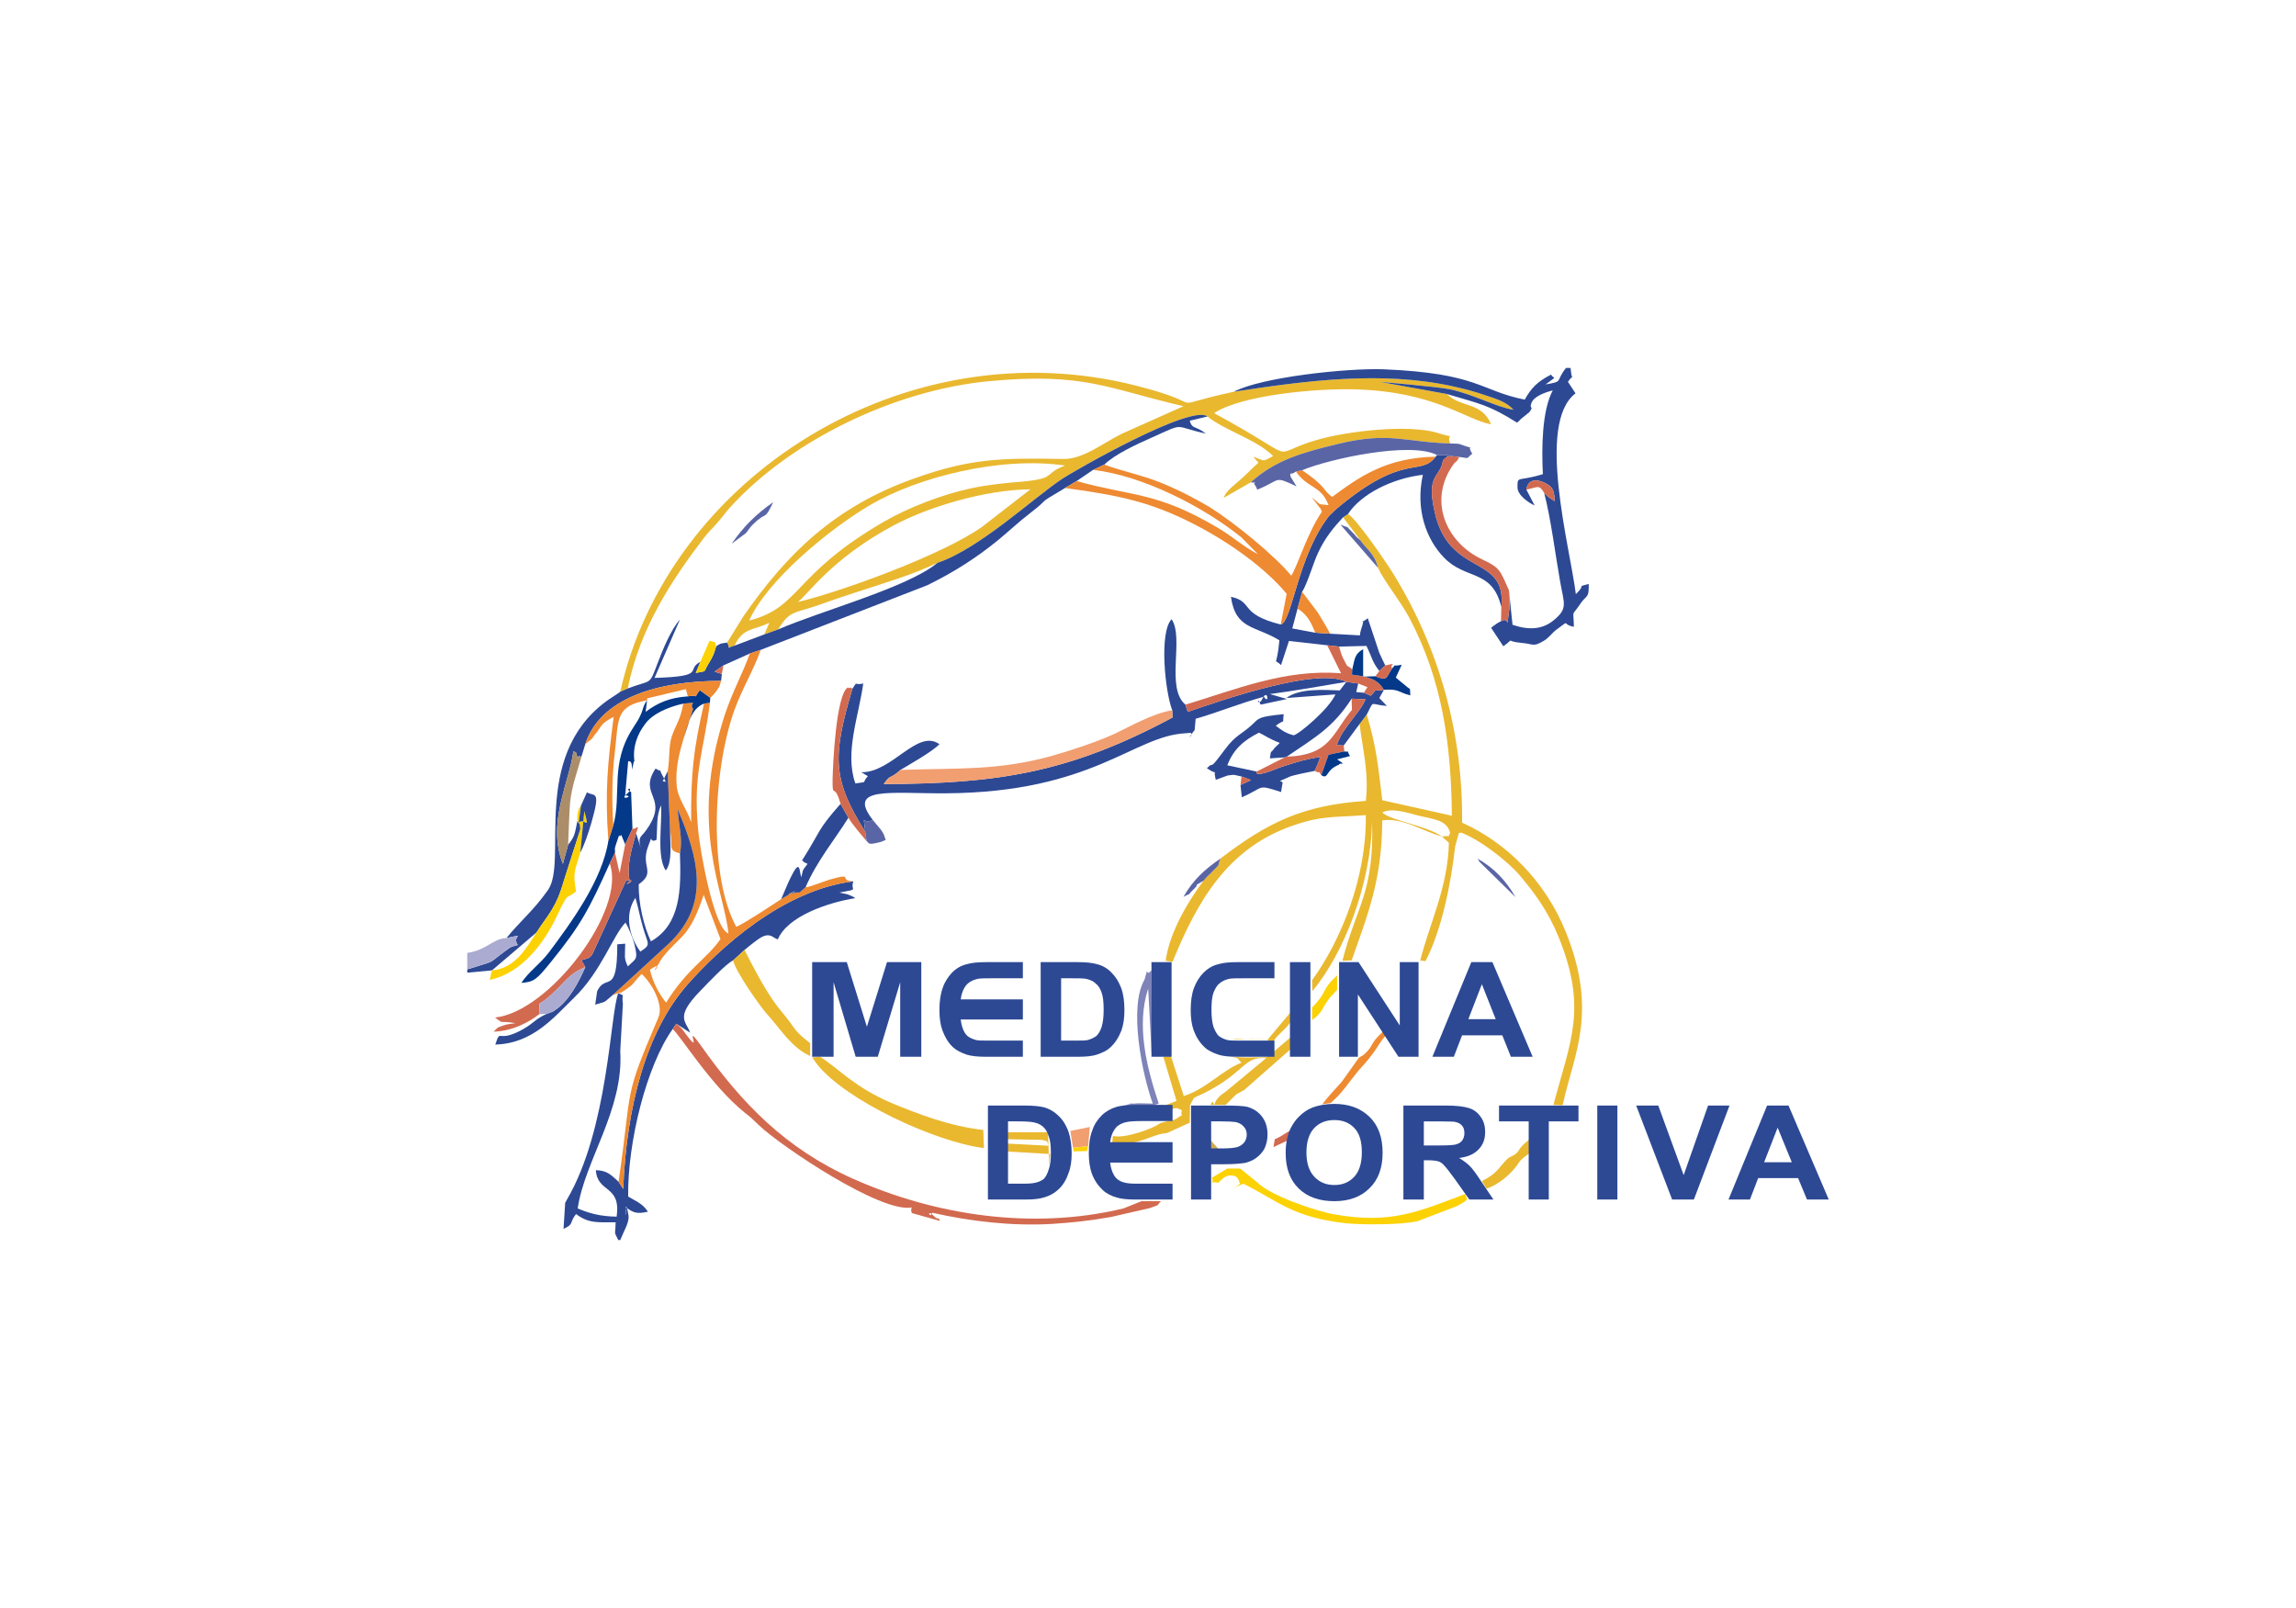 <?xml version="1.0" encoding="UTF-8"?>
<!DOCTYPE svg PUBLIC "-//W3C//DTD SVG 1.1//EN" "http://www.w3.org/Graphics/SVG/1.1/DTD/svg11.dtd">
<!-- Creator: CorelDRAW -->
<svg xmlns="http://www.w3.org/2000/svg" xml:space="preserve" width="237px" height="166px" version="1.1" style="shape-rendering:geometricPrecision; text-rendering:geometricPrecision; image-rendering:optimizeQuality; fill-rule:evenodd; clip-rule:evenodd"
viewBox="0 0 69.63 48.77"
 xmlns:xlink="http://www.w3.org/1999/xlink"
 xmlns:xodm="http://www.corel.com/coreldraw/odm/2003">
 <defs>
  <style type="text/css">
   <![CDATA[
    .fil0 {fill:none}
    .fil5 {fill:#043889}
    .fil2 {fill:#2D4994}
    .fil7 {fill:#5A65A5}
    .fil9 {fill:#7E83B8}
    .fil10 {fill:#AB8E69}
    .fil11 {fill:#ABABD1}
    .fil12 {fill:#CFAB50}
    .fil4 {fill:#D26A50}
    .fil1 {fill:#E9B82F}
    .fil3 {fill:#EE8A31}
    .fil6 {fill:#F19E71}
    .fil8 {fill:#FCD204}
    .fil13 {fill:#2D4994;fill-rule:nonzero}
   ]]>
  </style>
 </defs>
 <g id="Capa_x0020_1">
  <rect class="fil0" width="69.63" height="48.77"/>
  <g id="_2198011097856">
   <g>
    <path class="fil1" d="M24.19 18.26c0.29,-0.19 0.99,-1.3 2.92,-2.33 1.05,-0.56 2.78,-1.08 4.14,-1.09l-1.47 1.14c-1.18,0.84 -4.25,1.96 -5.59,2.28zm-1.47 0.56c0.55,-1.23 2.45,-2.79 3.68,-3.51 1.44,-0.84 3.95,-1.48 5.9,-1.19 -0.68,0.25 -0.22,0.39 -1.33,0.49 -0.51,0.04 -1.07,0.1 -1.52,0.2 -0.9,0.19 -1.93,0.6 -2.64,1.01 -2.78,1.61 -2.52,2.6 -4.09,3zm-3.91 2.16l0.23 -0.1c0.36,-1.85 1.39,-3.36 2.28,-4.53 0.18,-0.24 0.25,-0.28 0.44,-0.5 0.15,-0.17 0.22,-0.28 0.38,-0.46 1.83,-2.02 4.98,-3.56 7.86,-3.83 2.89,-0.27 3.57,0.22 5.89,0.76l-1.88 0.84c-0.55,0.27 -1.16,0.77 -1.76,0.76 -1.86,-0.03 -2.8,-0.03 -4.55,0.6 -2.38,0.85 -3.83,2.26 -5.16,4.18l-0.49 0.79c0.13,0.21 -0.08,0.18 0.23,0.09 0.24,-0.54 0.57,-0.46 1.05,-0.69l-0.15 0.35 0.42 -0.15c0.33,-0.55 0.47,-0.49 1.11,-0.7 0.43,-0.15 0.8,-0.28 1.23,-0.42 0.85,-0.28 1.72,-0.53 2.49,-0.9 1.28,-0.43 2.92,-1.98 3.8,-2.56 0.35,-0.23 3.88,-2.26 4.39,-1.88 0.52,0.43 1.46,0.68 1.99,1.2 -0.34,0.18 -0.22,0.16 -0.6,0.02 0.19,0.28 0.25,0.06 -0.14,0.46 -0.41,0.41 -0.67,0.53 -0.76,0.79l0.82 -0.47c0.75,-0.69 1.63,-0.92 2.62,-1.16 1.58,-0.39 2.06,-0.06 3.43,-0.02 -0.15,-0.38 0.3,-0.1 -0.38,-0.32 -0.88,-0.27 -2.74,-0.06 -3.69,0.22 -1.56,0.46 -0.3,0.69 -3.09,-0.82 0.83,-0.55 3.11,-0.76 4.32,-0.72 2.39,0.08 3.29,0.91 4.08,1.06 -0.28,-0.69 -0.93,-0.5 -1.34,-0.92l-2.04 -0.37c0,0 1.78,0.15 2.15,0.23 0.72,0.16 1.35,0.52 1.91,0.62 -0.21,-0.24 -0.52,-0.33 -0.82,-0.43 -0.28,-0.1 -0.64,-0.2 -0.96,-0.27 -2.22,-0.5 -4.53,-0.18 -6.7,0.15 -2.32,0.5 -0.51,0.44 -2.95,-0.18 -7.04,-1.8 -14.21,2.78 -15.66,9.28z"/>
    <path class="fil1" d="M43.73 25.37c-0.46,-0.33 -1.59,-0.49 -1.81,-0.73 0.3,-0.15 0.76,0.01 1.11,0.1 0.46,0.11 0.86,0.13 0.95,0.53 -0.12,0.15 0.12,0.06 -0.25,0.1zm-2.48 -8.99c0.21,0.3 0.43,0.4 0.54,0.84 0.17,0.38 0.65,0.97 0.93,1.48 1.02,1.91 1.29,3.87 1.31,6.04l-2.11 -0.47c-0.12,-1.01 -0.18,-1.63 -0.47,-2.6l-0.22 0.29c0.1,0.78 0.29,1.51 0.19,2.33 -1.93,0.13 -2.98,0.66 -4.41,1.75 -0.12,0.33 0.03,0.1 -0.23,0.38 -0.11,0.12 -0.17,0.15 -0.28,0.29 -0.43,0.57 -1.03,1.54 -1.15,2.43l0.21 0.03c0.75,-1.84 1.66,-3.42 3.59,-4.11 0.95,-0.34 1.3,-0.26 2.27,-0.34 0.03,1.88 -0.75,3.8 -1.63,5.01l0.01 0.33c0.96,-1.15 1.78,-3.24 1.81,-5.17 0.07,2.19 -0.47,2.57 -0.9,4.25l0.28 -0.01c0.5,-1.42 0.92,-2.45 0.93,-4.25 0.62,-0.09 1.22,0.33 1.81,0.49l0.21 0.19c-0.03,1.35 -0.58,2.43 -0.87,3.57l0.16 0.02c0.49,-0.94 0.77,-2.33 0.9,-3.48l0.11 -0.4 0.07 -0.02c0.62,0.24 1.45,0.91 1.77,1.29 0.45,0.53 0.87,1.09 1.2,1.91 0.86,2.15 0.35,3.1 -0.17,5.06l0.28 0.01c0.33,-1.54 1.09,-2.8 0.09,-5.27 -0.61,-1.5 -1.76,-2.68 -3.14,-3.3 0.03,-2.74 -0.71,-5.31 -2.08,-7.54 -0.3,-0.48 -1.15,-1.7 -1.38,-1.82l-0.15 0.1c0.12,0.15 0.31,0.41 0.52,0.69z"/>
    <path class="fil2" d="M28.43 17.07c-0.9,0.75 -3.55,1.46 -4.83,2.02l-0.42 0.15 -0.9 0.34c-0.31,0.09 -0.1,0.12 -0.23,-0.09 -0.2,0.03 -0.18,0.01 -0.33,0.11 -0.07,0.23 -0.09,0.3 -0.24,0.54 -0.17,0.28 -0.01,0.19 -0.38,0.27l0.14 -0.34c-0.47,0.25 0.22,0.44 -1.39,0.49l0.77 -1.77c-0.27,0.3 -0.52,0.91 -0.66,1.28 -0.29,0.76 -0.17,0.52 -0.92,0.81l-0.23 0.1c-0.13,0.1 -0.34,0.22 -0.44,0.3 -2.29,1.71 -1.14,4.84 -1.75,5.71 -0.44,0.63 -0.88,0.98 -1.26,1.46 0.66,-0.13 0.14,-0.09 0.34,0.21 -0.2,0.06 -0.19,0.04 -0.36,0.17 -0.63,0.46 -0.21,0.26 -1.17,0.57l0 0.1 0.75 -0.07 1.35 -1.15c0.36,-0.56 0.59,-0.73 0.83,-1.57l0.5 -1.56c-0.01,-0.24 -0.01,-0.12 -0.09,-0.25 -0.08,0.38 -0.07,0.46 -0.28,0.72l-0.16 0.58c-0.49,-1.24 0.19,-2.45 0.32,-3.42 0.02,0.03 0.08,0.02 0.09,0.07 0.11,0.42 -0.03,-0.04 0.15,0.11l0.12 -0.39c0.45,-1.4 2.2,-1.92 4.12,-1.92l0.02 -0.21 -0.22 -0.07 0.27 -0.19 0.8 -0.36 0.33 -0.11 5.05 -1.96c0.82,-0.4 1.5,-0.84 2.15,-1.37 0.34,-0.28 0.61,-0.54 0.96,-0.81 0.68,-0.52 0.12,-0.21 1.07,-0.77l0.35 -0.21 0.5 -0.34 0.34 -0.16c0.33,-0.32 0.99,-0.62 1.44,-0.82 1.05,-0.47 0.62,-0.34 1.64,-0.12 -0.34,-0.26 -0.41,-0.12 -0.49,-0.39l0.54 -0.13c-0.51,-0.38 -4.04,1.65 -4.39,1.88 -0.88,0.58 -2.52,2.13 -3.8,2.56z"/>
    <path class="fil2" d="M35.55 21.54l0.01 0.22c-3.1,1.66 -5.25,2.01 -8.76,2.02 0.22,-0.32 0.18,-0.13 0.51,-0.43 0.28,-0.17 0.96,-0.55 1.18,-0.78 -0.67,-0.48 -1.44,0.87 -2.37,0.85l0.2 0.12c-0.21,0.22 0.04,0.16 -0.38,0.22 -0.33,-0.93 0.1,-2.03 0.24,-3.03 -0.31,0.07 -0.15,-0.11 -0.33,0.16 -0.61,2.06 -0.61,2.74 0.39,4.34 -0.06,-0.63 -0.1,-0.2 0.23,-0.36 -0.8,-1.03 0.52,-0.8 2.22,-0.81 4.45,-0.03 5.69,-1.74 7.25,-1.82l0.11 -0.01c0.25,-0.04 -0.17,0.35 0.18,-0.09l0.03 -0.34c0.66,-0.19 1.31,-0.46 2.07,-0.67 0.17,0.27 0.12,-0.28 -0.05,0.07 -0.14,0.28 -0.18,-0.15 -0.05,0.17l0.8 -0.17 -0.52 -0.15c0.7,-0.09 1.6,-0.25 2.32,-0.37 -0.86,-0.45 -3.71,0.53 -4.81,0.91l-0.07 -0.22c-0.61,-0.51 -0.03,-2.02 -0.42,-2.59 -0.38,0.4 -0.2,2.19 0.02,2.76z"/>
    <path class="fil2" d="M18.76 35.84c-0.23,-0.2 -0.33,-0.34 -0.69,-0.35 0.05,0.71 0.77,0.43 0.63,1.41 -0.5,-0.01 -0.83,-0.1 -1.18,-0.25 0.21,-1.45 1.4,-2.99 1.29,-4.77l0.08 -1.43c-0.05,-0.36 0.09,-0.21 -0.14,-0.33 -0.25,0.64 -0.3,4.11 -1.55,6.25l-0.06 0.11c0,0 -0.05,0.75 -0.05,0.79 0.33,-0.15 0.16,-0.17 0.38,-0.45 0.38,0.29 0.66,0.25 1.2,0.25 -0.01,0.44 -0.06,0.24 0.08,0.54l0.06 0c0.12,-0.3 0.28,-0.54 0.25,-0.75 -0.13,-0.78 -0.09,0.5 -0.08,-0.24 0.23,0.15 0.3,0.21 0.67,0.13 -0.16,-0.25 -0.37,-0.32 -0.6,-0.46 -0.02,-1.66 0.56,-3.97 1.35,-5.08l0.11 -0.16 0.42 0.27c-0.12,-0.35 -0.48,-0.46 0.31,-1.27 0.23,-0.24 0.79,-0.83 0.99,-0.92l0.35 -0.32c0.12,-0.1 0.41,-0.34 0.54,-0.4 0.26,-0.12 0.32,0.04 0.47,0.08 0.29,-0.7 1.52,-1.12 2.35,-1.25 -0.09,-0.06 -0.09,-0.06 -0.25,-0.12 0,0 -0.16,-0.03 -0.23,-0.05 0.64,-0.12 0.31,-0.04 0.42,-0.34 -2.15,0.26 -4.08,2.05 -5.04,3.14 -1.25,1.43 -1.84,3.7 -1.94,6.19l-0.14 -0.22z"/>
    <path class="fil3" d="M20.2 30.41c-0.22,-0.28 -0.4,-0.61 -0.49,-1 0.54,-0.36 -0.11,0.34 0.28,-0.2 0.01,-0.02 0.02,-0.05 0.03,-0.06l0.08 -0.12c0.55,-0.69 0.8,-0.57 1.24,-1.89l0.51 1.34c-0.43,0.62 -0.99,0.87 -1.65,1.93zm2.54 -10.59c-0.21,0.59 -0.52,1.14 -0.76,1.86 -1.11,3.4 0,5.38 0.11,6.63 -0.44,-0.15 -0.87,-2.53 -0.92,-3.18 -0.16,-1.69 0.18,-2.37 0.36,-3.82l-0.18 0.03c-0.32,1.39 -0.4,2.11 -0.39,3.6 -0.12,-0.4 -0.41,-0.71 -0.44,-1.13 -0.04,-0.5 0.08,-0.97 0.21,-1.41l0.29 -0.9c-0.15,-0.2 0.24,-0.21 -0.3,-0.16 -0.08,0.48 -0.22,0.63 -0.35,1 -0.1,0.33 -0.05,0.62 -0.12,1.05l0.07 1.8c0.1,0.48 -0.09,0.6 0.3,0.69 0.09,-0.43 -0.04,-0.86 -0.07,-1.34 0.61,1.43 1.04,2.88 -0.3,4.11l-1.67 1.53 0.17 -0.06c0.3,-0.09 -0.18,0.13 0.19,-0.08l0.18 -0.13c0.11,-0.09 0.2,-0.24 0.34,-0.37 0.31,0.28 0.67,0.93 0.51,1.31 -1.08,2.53 -0.78,2 -1.21,4.99l0.14 0.22c0.1,-2.49 0.69,-4.76 1.94,-6.19 0.96,-1.09 2.89,-2.88 5.04,-3.14 -0.49,-0.02 0.08,-0.28 -0.73,-0.05 -0.25,0.08 -0.58,0.22 -0.72,0.23 -0.3,0.27 -0.11,0.1 -0.37,0.18 -0.48,0.14 0.46,-0.24 -0.15,0.05 -0.01,0 -0.18,0.11 -0.22,0.13 -0.4,0.26 -1.04,0.69 -1.36,0.84 -0.83,-1.5 -0.73,-4.68 -0.06,-6.57 0.24,-0.66 0.61,-1.27 0.8,-1.83l-0.33 0.11z"/>
    <path class="fil2" d="M37.42 11.88c2.17,-0.33 4.48,-0.65 6.7,-0.15 0.32,0.07 0.68,0.17 0.96,0.27 0.3,0.1 0.61,0.19 0.82,0.43 -0.56,-0.1 -1.19,-0.46 -1.91,-0.62 -0.37,-0.08 -2.15,-0.23 -2.15,-0.23l2.04 0.37c1.01,0.3 1.27,0.33 2.13,0.87 0.02,-0.02 0.04,-0.04 0.05,-0.05 0.01,-0.01 0.05,-0.04 0.06,-0.06l0.26 -0.21c0.15,-0.2 -0.01,-0.08 0.06,-0.27 0.07,-0.2 0.38,-0.32 0.65,-0.39 -0.33,0.62 -0.34,1.75 -0.3,2.54 -0.03,0.01 -0.07,0.02 -0.1,0.03 -0.67,0.19 -0.67,0.02 -0.67,0.37 0,0.24 0.34,0.47 0.52,0.55l-0.25 -0.48c0,0 0.03,-0.46 0.57,-0.2 0.25,0.13 0.27,0.23 0.29,0.55 -0.2,-0.13 -0.19,-0.12 -0.32,-0.25 0.21,0.82 0.33,1.82 0.48,2.67 0.12,0.69 0.25,0.83 -0.19,1.19 -0.34,0.28 -0.74,0.31 -1.25,0.14l-0.11 -1.05c0.01,0.09 0.03,0.48 0.02,0.53 -0.13,0.84 0.05,0.23 -0.26,0.41l-0.11 0.06c-0.19,0.13 -0.08,0.06 -0.19,0.14l0.37 0.56c0.39,-0.27 0,-0.15 0.57,-0.1 0.35,0.03 0.33,0.13 0.65,-0.06 0.16,-0.09 0.26,-0.25 0.4,-0.35 0.44,-0.32 0.13,-0.15 0.52,-0.08 -0.01,-0.56 -0.08,-0.29 0.17,-0.66 0.22,-0.34 0.29,-0.17 0.28,-0.64 -0.41,0.12 -0.04,-0.03 -0.39,0.31 -0.18,-1.44 -1.21,-5.18 -0.01,-6.09l-0.23 -0.35c0.2,-0.3 0.12,0.07 0.08,-0.42l-0.14 0c-0.34,0.43 -0.05,0.4 -0.62,0.5 0.39,-0.29 0.25,-0.14 0.17,-0.3 -0.43,0.22 -0.61,0.42 -0.8,0.76 -1.36,-0.27 -1.4,-0.8 -4.28,-0.92 -1.12,-0.04 -3.71,0.24 -4.54,0.68z"/>
    <path class="fil2" d="M19.27 27.23c0.09,0.3 0.14,0.59 0.23,0.9 0.15,0.52 0.26,0.51 -0.08,0.73 -0.31,-0.41 -0.51,-1.1 -0.15,-1.63zm0.02 -1.96c-0.14,0.49 -0.3,1.05 -0.19,1.45 -0.31,0.22 0.32,-0.07 -0.11,-0.02l-0.97 2.12c-0.12,0.27 -0.16,0.23 -0.39,0.3l0.12 0.21c-0.2,0.46 -0.5,1.03 -0.91,1.3 -0.2,0.13 0.03,0 -0.26,0.12 -0.34,0.15 -0.38,0.27 -0.71,0.46 -0.82,0.46 -0.67,-0.06 -0.85,0.47 1.14,-0.03 1.78,-0.83 2.39,-1.42 0.82,-0.79 1.18,-1.89 1.56,-2.28 0.09,0.16 0.21,0.42 0.27,0.66 0.12,0.48 0.04,0.43 -0.2,0.67 -0.13,-0.27 -0.08,-0.31 -0.08,-0.69l-0.24 0.02c0,1.59 -0.34,0.86 -0.61,1.42l-0.06 0.41c0.4,-0.12 0.22,-0.04 0.53,-0.29l1.67 -1.53c1.34,-1.23 0.91,-2.68 0.3,-4.11 0.03,0.48 0.16,0.91 0.07,1.34 0.04,1.1 0.02,2.16 -0.88,2.67 -0.21,-0.44 -0.38,-1.14 -0.37,-1.73 0.54,-0.38 0.04,-0.53 0.29,-1.16 0.17,-0.45 -0.01,-0.06 0.25,-0.19 0.03,-0.41 -0.01,-0.73 0.14,-1.05 0.03,0.58 -0.14,1.57 0.14,1.98 0.21,-0.26 0.13,-0.85 0.13,-1.21l-0.07 -1.8 -0.16 0.32c0.05,-0.07 0.19,0.15 -0.01,-0.21 -0.15,-0.28 0.09,-0.02 -0.2,-0.19 -0.55,0.83 0.46,0.86 -0.3,1.89 -0.15,0.2 -0.24,0.18 -0.15,0.51l-0.14 -0.44z"/>
    <path class="fil2" d="M38.84 18.94c-1.28,-0.32 -0.81,-0.69 -1.51,-0.84 0.14,1 0.74,0.87 1.47,1.32 -0.08,0.88 -0.2,0.51 0.05,0.75l0.24 -0.73 1.16 0.13 0.36 0.04 0.83 -0.02c0.19,0.39 0.16,0.46 0.39,0.76l0.18 -0.17c-0.02,-0.04 -0.18,-0.37 -0.18,-0.38l-0.35 -1.05c-0.33,0.26 -0.02,-0.16 -0.21,0.36 0,0.02 -0.01,0.06 -0.02,0.08 0,0.02 0,0.05 -0.01,0.08l-0.9 -0.05 -0.45 -0.03 -0.7 -0.13 0.16 -0.6 0.14 -0.51c0.16,-0.25 0.34,-0.89 0.49,-1.2 0.21,-0.45 0.48,-0.77 0.75,-1.06l0.15 -0.1c0.39,-0.6 1.33,-1.08 2.27,-1.19 -0.23,1.05 0.1,1.95 0.64,2.51 0.66,0.69 1.46,0.34 1.74,1.5 0.17,-1.62 -1.58,-0.89 -2.02,-2.88 -0.27,-1.18 0.17,-1.02 0.25,-1.57l0.17 -0.15 -0.35 -0.01 -0.04 0.05c-0.49,0.63 -0.93,-0.17 -3.02,1.59l-0.21 0.2c-0.96,1.22 -1.13,3.23 -1.47,3.3z"/>
    <path class="fil3" d="M39.49 14.26l-0.19 0.04c0.36,0.52 0.77,0.42 0.99,1.02 -0.4,-0.04 -0.19,0 -0.51,-0.23 0.1,0.13 0.1,0.11 0.19,0.24 0.12,0.16 0.03,0 0.12,0.19 -0.44,0.63 -0.74,1.65 -0.93,1.94 -0.51,-0.62 -1.74,-1.62 -2.46,-2.07 -0.43,-0.26 -0.99,-0.55 -1.52,-0.76 -0.51,-0.21 -1.22,-0.36 -1.69,-0.54l-0.34 0.16c1.49,0.17 3.34,1.11 4.5,2.05l0.5 0.51c-0.47,-0.25 -0.77,-0.54 -1.23,-0.81 -1.85,-1.09 -2.53,-0.93 -4.27,-1.41l-0.35 0.21c1.61,0.22 2.57,0.41 3.9,1.09 1.13,0.58 2.19,1.36 2.82,2.12l-0.18 0.93c0.34,-0.07 0.51,-2.08 1.47,-3.3l0.21 -0.2c2.09,-1.76 2.53,-0.96 3.02,-1.59 -1.51,0.03 -2.31,0.61 -3.14,1.22 -0.23,-0.17 -0.22,-0.26 -0.44,-0.45 -0.15,-0.14 -0.31,-0.24 -0.47,-0.36z"/>
    <path class="fil2" d="M37.65 23.55l0.29 0.11 -0.32 0.15 0.04 0.37c0.72,-0.31 0.43,-0.4 1.19,-0.16 0.01,-0.02 0.01,-0.08 0.01,-0.06l0.03 -0.18c0.06,-0.16 -0.31,0.01 0.21,-0.22 0.14,-0.06 0.58,-0.14 0.77,-0.18 0.15,-0.35 0.04,-0.06 0.17,-0.42 -0.39,0.05 -0.68,0.14 -1.06,0.26 -0.17,0.05 -0.32,0.12 -0.46,0.17 -0.51,0.18 -0.41,0.01 -0.41,0.01l-0.89 -0.19c0.19,-0.5 0.51,-0.76 0.96,-0.99 0.21,0.1 0.29,0.18 0.63,0.31 -0.04,0.05 -0.14,0.13 -0.16,0.16 -0.14,0.2 -0.09,0.01 -0.14,0.31l0.45 -0.03 0.06 -0.02c0.87,-0.59 1.41,-0.89 1.97,-1.76l0.42 0.02c-0.1,0.25 -0.31,0.47 -0.45,0.67 -0.2,0.28 -0.3,0.38 -0.42,0.72l0.21 0.01 0.48 -0.65 0.22 -0.29c0.24,-0.46 0.07,-0.3 0.61,-0.26l-0.23 -0.24 0.14 -0.25c-0.4,0.06 -0.17,-0.05 -0.4,0.18l-0.21 -0.09 -0.23 -0.02 0.06 -0.26 -0.36 -0.05 -0.2 0.26c-0.47,-0.02 -1.23,-0.07 -1.62,0.23l1.49 -0.11c-0.2,0.45 -1.12,1.22 -1.27,1.24 -0.27,-0.07 -0.39,-0.18 -0.54,-0.29 0.32,-0.24 0.19,0 0.24,-0.35 -0.8,0.08 -0.74,0.12 -0.96,0.32 -0.31,0.29 -0.5,0.31 -0.83,0.76 -0.55,0.74 -0.27,0.29 -0.54,0.56 0.41,0.28 0.16,-0.08 0.27,0.35l0.36 -0.13c0.25,-0.03 0.13,-0.03 0.42,0.03z"/>
    <path class="fil4" d="M35.21 36.43l-0.59 0 -0.55 0.22c-2.74,0.66 -5.69,0.22 -8.2,-0.9 -2.06,-0.92 -3.38,-2.3 -4.6,-4.02 -0.59,-0.83 0.07,0.35 -0.45,-0.34 -0.19,-0.24 -0.06,-0.13 -0.31,-0.34l-0.11 0.16c0.26,0.23 1.15,1.7 2.19,2.54 0.21,0.16 0.23,0.19 0.44,0.39 0.68,0.64 3.69,2.66 4.62,2.48l-0.02 0.08c0,0 0.01,0.04 0.01,0.04 0,0 0.01,0.03 0.01,0.05l0.86 0.24c-0.09,-0.18 -0.01,0.03 -0.2,-0.16 -0.22,-0.22 -0.11,0.12 -0.04,-0.09 1.15,0.26 2.39,0.41 3.63,0.34 0.62,-0.04 1.17,-0.1 1.79,-0.21l1.18 -0.27c0.36,-0.13 0.18,-0.06 0.34,-0.21z"/>
    <path class="fil5" d="M20.86 21.12c-0.57,0.04 -0.92,0.2 -1.28,0.47l0.05 -0.41 -0.01 0.06c-0.15,0.24 -0.09,0.22 -0.2,0.46 -0.07,0.16 -0.16,0.27 -0.23,0.39 -0.7,1.08 -0.33,1.99 -0.59,2.94l-0.15 0.47c-0.19,1.21 -1.15,2.51 -1.8,3.38 -0.29,0.38 -0.6,0.57 -0.84,0.93 0.4,-0.03 0.47,-0.11 0.91,-0.65 0.89,-1.1 1.14,-1.57 1.77,-2.97l0.16 -0.33c0.01,-0.1 -0.03,-0.08 0.03,-0.25 0.17,-0.51 0.05,-0.13 0.16,-0.29l0.12 0.29 0.22 -0.48 -0.04 -1.11c-0.25,-0.12 0.13,-0.16 -0.12,0.05 -0.28,0.23 0.25,0.08 -0.06,0.05l0.09 -1.03c0.01,-0.01 0.03,0 0.04,0 0.14,0.01 0.02,0.54 0.13,0.01 0,-0.01 0.02,0 0.02,-0.01 -0.06,-0.44 0.09,-0.83 0.33,-1.14 0.21,-0.29 0.66,-0.5 1.15,-0.61 0.54,-0.05 0.15,-0.04 0.3,0.16l-0.29 0.9c0.12,-0.38 0.22,-0.91 0.62,-1.06l0.18 -0.03 0.01 -0.15 -0.32 -0.23c-0.24,0.33 0.04,0.11 -0.36,0.19z"/>
    <path class="fil6" d="M27.31 23.35c-0.33,0.3 -0.29,0.11 -0.51,0.43 3.51,-0.01 5.66,-0.36 8.76,-2.02l-0.01 -0.22c-0.6,0.1 -1.25,0.48 -1.76,0.72 -0.53,0.24 -1.25,0.48 -1.84,0.65 -1.65,0.47 -2.89,0.38 -4.64,0.44z"/>
    <path class="fil7" d="M37.93 14.63c0.29,0.02 0.07,-0.01 0.11,0.05l0.06 0.1c0.01,0.01 0.01,0.05 0.03,0.07 0.74,-0.3 0.48,-0.43 1.19,-0.1l-0.18 -0.29c-0.03,-0.18 -0.01,-0.02 0.16,-0.16l0.19 -0.04c0.82,-0.34 3.27,-0.88 4.09,-0.46l0.35 0.01 -0.17 0.15c0.14,-0.17 0.22,-0.13 0.51,-0.1 0.33,0.05 0.18,0.05 0.38,-0.1 -0.21,-0.32 0.16,-0.09 -0.35,-0.28 -0.1,-0.04 -0.23,-0.02 -0.32,-0.03 -1.37,-0.04 -1.85,-0.37 -3.43,0.02 -0.99,0.24 -1.87,0.47 -2.62,1.16z"/>
    <path class="fil1" d="M37.37 31.5c0.18,0.04 0.36,0 0.55,0 0.78,0.02 0.43,-0.06 0.59,0.3 -0.15,0.32 0.16,0.26 -0.59,0.27 -0.17,0.01 -0.42,-0.01 -0.6,-0.02 0.28,0.04 0.18,0.04 0.33,0.18 -0.56,0.21 -1.09,0.81 -1.75,1.01l-0.39 -1.21 -0.23 0.02 0.4 1.34 -0.31 0.12 0.02 0.17c0.33,-0.08 0.22,-0.11 0.45,-0.01 -0.06,0.28 0.13,0.05 -0.15,0.25 -0.1,0.07 -0.2,0.06 -0.31,0.09l-0.19 0.05c-0.19,0.16 -1.1,0.49 -1.44,0.39l-0.02 0.22 0.51 0c0.34,-0.03 0.63,-0.19 0.97,-0.28 0.03,0 0.18,-0.03 0.19,-0.03l0.68 -0.31 0.01 -0.53c0.17,-0.32 0.03,-0.16 0.53,-0.42 1.16,-0.61 1.09,-1.06 1.78,-1.01l-1.23 1.02c-0.5,0.32 -0.25,0.54 -0.39,0.31 -0.02,-0.02 -0.05,0.06 -0.07,0.09l0.46 0 0.3 -0.3c0.08,-0.06 0.14,-0.08 0.26,-0.15l1.41 -1.24 0 -0.36 -0.61 0.52c-0.01,-0.51 0.33,-0.6 0.6,-0.97l0 -0.3 -0.67 0.8 -1.09 -0.01z"/>
    <path class="fil1" d="M29.84 34.82l-0.02 -0.55c-1.01,-0.11 -1.97,-0.48 -2.79,-0.82 -1.12,-0.48 -1.58,-1.03 -2.16,-1.4l-0.24 0.02 0.15 0.21c0.88,1.1 3.57,2.35 5.06,2.54z"/>
    <path class="fil4" d="M18.96 25.61l-0.17 0.87 -0.14 -0.62 -0.16 0.33c0.52,1.4 -1.84,4.51 -3.48,4.67 0.31,0.22 0.05,0.08 0.62,0.17 -0.15,0.03 -0.22,0.02 -0.36,0.07 -0.24,0.08 -0.17,0.07 -0.3,0.19 0.62,-0.02 1.13,-0.33 1.38,-0.53 0.04,-0.5 -0.09,-0.19 0.3,-0.53 0.53,-0.47 0.56,-0.67 1.1,-0.9l-0.12 -0.21c0.23,-0.07 0.27,-0.03 0.39,-0.3l0.97 -2.12c0.43,-0.05 -0.2,0.24 0.11,0.02 -0.11,-0.4 0.05,-0.96 0.19,-1.45 0.13,-0.35 0,-0.09 -0.11,-0.14l-0.22 0.48z"/>
    <path class="fil8" d="M36.75 35.72c0.1,0.17 -0.16,0.11 0.2,0.15 0.08,-0.07 0.19,-0.22 0.36,-0.22 0.27,0 0.24,0.16 0.3,0.25 -0.11,0.08 -0.02,0.03 -0.21,0.13l0.31 -0.13c1.07,0.54 1.5,1.02 3.11,1.2 0.52,0.05 1.65,0.05 2.16,-0.06l1.1 -0.42c0.08,-0.03 0.15,-0.06 0.21,-0.1 0.37,-0.22 0.02,-0.01 0.2,-0.14l-0.05 -0.17c-1.38,0.52 -2.25,0.93 -3.97,0.62 -0.57,-0.1 -1.96,-0.57 -2.35,-0.98l-0.51 -0.41 -0.39 0 -0.47 0.28z"/>
    <path class="fil3" d="M17.75 22.57l0.13 -0.11c0.5,-0.51 -0.29,0.34 0.11,-0.12 0.31,-0.35 0.17,-0.36 0.62,-0.6 -0.18,1.4 -0.27,2.28 -0.16,3.76l0.15 -0.47c-0.05,-0.77 -0.04,-1.52 0.05,-2.25 0.11,-0.99 0.02,-1.37 0.97,-1.54l0.01 -0.06 1.17 -0.28 0.06 0.22c0.4,-0.08 0.12,0.14 0.36,-0.19l0.32 0.23c0,0 0.09,-0.07 0.17,-0.18 0.13,-0.21 0.07,-0.04 0.16,-0.33 -1.92,0 -3.67,0.52 -4.12,1.92z"/>
    <path class="fil4" d="M35.95 21.37l0.07 0.22c1.1,-0.38 3.95,-1.36 4.81,-0.91l0.36 0.05 0.28 0.11 -0.11 0.17 0.21 0.09c0.23,-0.23 0,-0.12 0.4,-0.18 -0.2,-0.34 -0.5,-0.4 -0.97,-0.46l0.01 -0.16c-0.21,-0.18 -0.09,0.02 -0.28,-0.34 -0.04,-0.08 -0.09,-0.24 -0.12,-0.35l-0.36 -0.04 0.42 0.85c-1.71,-0.14 -3.24,0.51 -4.72,0.95z"/>
    <path class="fil4" d="M43.76 13.96c-0.08,0.55 -0.52,0.39 -0.25,1.57 0.44,1.99 2.19,1.26 2.02,2.88l-0.01 0.43c0.31,-0.18 0.13,0.43 0.26,-0.41 0.01,-0.05 -0.01,-0.44 -0.02,-0.53 -0.27,-0.61 -0.27,-0.68 -0.8,-0.93 -1.14,-0.53 -1.67,-1.84 -0.85,-2.93 0.02,-0.02 0.1,-0.07 0.11,-0.12 0.01,-0.04 0.04,-0.04 0.05,-0.06 -0.29,-0.03 -0.37,-0.07 -0.51,0.1z"/>
    <path class="fil1" d="M22.23 29.13c0.11,0.39 0.81,1.37 1,1.59 0.47,0.52 0.75,1.03 1.34,1.31l0 -0.39c-0.28,-0.23 -0.37,-0.28 -0.6,-0.62 -0.18,-0.25 -0.33,-0.39 -0.54,-0.7 -0.3,-0.44 -0.6,-1.01 -0.85,-1.51l-0.35 0.32z"/>
    <path class="fil2" d="M23.69 27.27c0.04,-0.02 0.21,-0.13 0.22,-0.13 0.61,-0.29 -0.33,0.09 0.15,-0.05 0.26,-0.08 0.07,0.09 0.37,-0.18 0.35,-0.81 0.89,-1.45 1.3,-2.11l-0.24 -0.42c-0.74,0.84 -0.57,0.78 -1.17,1.72 0.02,0.01 0.05,0.01 0.05,0.04l0.12 0.06c-0.19,0.25 -0.12,0.15 -0.19,0.41 -0.08,-0.24 0,-0.82 -0.61,0.66z"/>
    <path class="fil8" d="M17.51 24.9c0.08,0.13 0.08,0.01 0.09,0.25l-0.5 1.56c-0.24,0.84 -0.47,1.01 -0.83,1.57 -0.3,0.47 -0.66,1.1 -1.35,1.15l-0.07 0.29c0.96,-0.2 1.65,-1.11 2.04,-1.94 0.38,-0.81 0.27,-0.47 0.58,-0.75 -0.11,-0.6 -0.03,-0.61 0.13,-1.18l0.12 -1.25c0.18,0.64 0,0.18 -0.17,0.35l0.07 -0.52c-0.06,0.1 -0.06,0.03 -0.1,0.22 -0.02,0.09 -0.01,0.17 -0.01,0.25z"/>
    <path class="fil4" d="M39.02 22.95l-0.06 0.02 -0.85 0.43c0,0 -0.1,0.17 0.41,-0.01 0.14,-0.05 0.29,-0.12 0.46,-0.17 0.38,-0.12 0.67,-0.21 1.06,-0.26 -0.13,0.36 -0.02,0.07 -0.17,0.42 0.23,0.13 0.05,-0.08 0.2,0.13l0.22 -0.62 0.48 -0.1 -0.02 -0.18 -0.21 -0.01c0.12,-0.34 0.22,-0.44 0.42,-0.72 0.14,-0.2 0.35,-0.42 0.45,-0.67l-0.42 -0.02 0.01 0.34c-0.6,0.71 -0.64,1.37 -1.98,1.42z"/>
    <path class="fil4" d="M25.49 24.38l0.24 0.42c0.14,0.24 0.38,0.5 0.55,0.71l-0.04 -0.28c-1,-1.6 -1,-2.28 -0.39,-4.34 -0.02,-0.02 -0.06,-0.06 -0.07,-0.03 -0.01,0.03 -0.06,-0.01 -0.07,-0.01 -0.36,0.23 -0.45,2.35 -0.46,2.77 -0.01,0.66 0.05,0.07 0.24,0.76z"/>
    <path class="fil9" d="M34.71 29.71c-0.49,0.84 -0.07,2.88 0.25,3.76 -0.16,0 -0.43,-0.02 -0.58,0 -0.36,0.03 0.2,-0.05 -0.18,0.03 -0.02,0 -0.06,0.05 -0.07,0.03 -0.01,-0.03 -0.05,0.02 -0.07,0.03 0.46,0.02 0.79,0.03 1.08,-0.09 -0.36,-1.09 -0.69,-2.35 -0.32,-3.49l0.11 2.06 -0.01 -2.61c-0.23,0.26 -0.05,-0.28 -0.21,0.28z"/>
    <path class="fil10" d="M17.23 25.62c0,-0.01 0.04,-1.11 0.06,-1.29 0.06,-0.53 0.21,-0.89 0.34,-1.37 -0.18,-0.15 -0.04,0.31 -0.15,-0.11 -0.01,-0.05 -0.07,-0.04 -0.09,-0.07 -0.13,0.97 -0.81,2.18 -0.32,3.42l0.16 -0.58z"/>
    <path class="fil11" d="M14.17 28.9l0 0.5c0.96,-0.31 0.54,-0.11 1.17,-0.57 0.17,-0.13 0.16,-0.11 0.36,-0.17 -0.2,-0.3 0.32,-0.34 -0.34,-0.21 -0.41,0.01 -0.6,0.37 -1.19,0.45z"/>
    <path class="fil11" d="M16.35 30.76l0.23 -0.01c0.29,-0.12 0.06,0.01 0.26,-0.12 0.41,-0.27 0.71,-0.84 0.91,-1.3 -0.54,0.23 -0.57,0.43 -1.1,0.9 -0.39,0.34 -0.26,0.03 -0.3,0.53z"/>
    <path class="fil5" d="M41.01 20.3l-0.01 0.16c0.47,0.06 0.77,0.12 0.97,0.46 0.47,-0.03 0.41,0.07 0.8,0.17 -0.02,-0.29 0.03,-0.13 -0.16,-0.31 -0.01,-0.01 -0.25,-0.2 -0.28,-0.23l0.18 -0.39c-0.35,0.08 -0.11,-0.07 -0.29,0.11 -0.2,0.29 -0.13,0.39 -0.51,0.24l-0.37 0.01 0 -0.83c-0.28,0.15 -0.26,0.35 -0.33,0.61z"/>
    <path class="fil1" d="M30.48 34.68l-0.01 0.24 1.38 0.08 -0.03 0.37 -0.04 -1.03 -1.29 0 0 0.21 1.1 0.02c0.27,0.06 0.11,0.03 0.23,0.18l-1.34 -0.07z"/>
    <path class="fil1" d="M45.74 35.12c-0.32,0.32 -0.32,0.46 -0.8,0.7l0.14 0.23c0.26,-0.08 0.55,-0.29 0.75,-0.5 0.3,-0.31 0.17,-0.33 0.59,-0.59l0.03 -0.45c-0.57,0.41 -0.23,0.39 -0.71,0.61z"/>
    <path class="fil3" d="M41.21 32.08l-0.52 0.73c-0.22,0.25 -0.4,0.43 -0.59,0.68l0.26 -0.04c0.38,-0.34 0.5,-0.57 0.83,-0.97 0.18,-0.21 0.28,-0.3 0.43,-0.51 0.2,-0.26 0.2,-0.33 0.41,-0.57l-0.09 -0.11c-0.42,0.38 -0.26,0.4 -0.55,0.67 -0.1,0.09 -0.08,0.05 -0.18,0.12z"/>
    <path class="fil2" d="M17.62 24.43l-0.07 0.52c0.17,-0.17 0.35,0.29 0.17,-0.35l-0.12 1.25c0.12,-0.21 0.24,-0.58 0.33,-0.88 0.3,-1.04 0.1,-0.8 -0.13,-0.94l-0.18 0.4z"/>
    <path class="fil3" d="M39.35 18.46c0.29,0.17 0.4,0.4 0.54,0.73l0.45 0.03c-0.14,-0.26 -0.24,-0.42 -0.38,-0.65l-0.47 -0.62 -0.14 0.51z"/>
    <path class="fil8" d="M39.79 30.56l0 0.38c0.34,-0.25 0.29,-0.36 0.53,-0.67l0.23 -0.25 0 -0.44c-0.52,0.49 -0.25,0.45 -0.76,0.98z"/>
    <path class="fil7" d="M26.24 25.23l0.04 0.28c0.09,0.06 0.02,0.13 0.41,0.03 0.01,0 0.04,-0.01 0.06,-0.02 0.01,0 0.04,-0.02 0.05,-0.02 0.01,0 0.04,-0.02 0.06,-0.03 -0.07,-0.19 -0.03,-0.13 -0.14,-0.3 -0.04,-0.05 -0.25,-0.3 -0.25,-0.3 -0.33,0.16 -0.29,-0.27 -0.23,0.36z"/>
    <polygon class="fil6" points="32.54,34.81 33,34.76 33.05,34.18 32.46,34.3 "/>
    <path class="fil5" d="M40.07 23.51c0.23,0.14 0.11,-0.15 0.54,-0.32 0.02,-0.08 0.27,0.05 -0.06,-0.16l0.39 -0.1c-0.15,-0.25 0.04,-0.1 -0.17,-0.14l-0.48 0.1 -0.22 0.62z"/>
    <path class="fil8" d="M21.24 20.07l-0.14 0.34c0.37,-0.08 0.21,0.01 0.38,-0.27 0.15,-0.24 0.17,-0.31 0.24,-0.54 -0.08,-0.2 0.05,-0.08 -0.2,-0.17l-0.28 0.64z"/>
    <path class="fil7" d="M36.5 26.71c0.11,-0.14 0.17,-0.17 0.28,-0.29 0.26,-0.28 0.11,-0.05 0.23,-0.38 -0.49,0.34 -0.82,0.64 -1.12,1.16 0.34,-0.18 0.03,0.04 0.31,-0.23 0.22,-0.21 -0.08,-0.04 0.3,-0.26z"/>
    <path class="fil4" d="M46.29 14.85c0.35,-0.07 0.38,-0.17 0.54,0.1 0.13,0.13 0.12,0.12 0.32,0.25 -0.02,-0.32 -0.04,-0.42 -0.29,-0.55 -0.54,-0.26 -0.57,0.2 -0.57,0.2z"/>
    <path class="fil7" d="M22.62 16.17c0.1,-0.12 0.09,-0.14 0.22,-0.27 0.44,-0.43 0.32,-0.07 0.61,-0.67 -0.52,0.36 -0.91,0.75 -1.26,1.26l0.43 -0.32z"/>
    <path class="fil7" d="M41.79 17.22c-0.11,-0.44 -0.33,-0.54 -0.54,-0.84 -0.2,-0.16 -0.1,-0.11 -0.23,-0.23 -0.26,-0.25 -0.04,-0.1 -0.37,-0.24l1.14 1.31z"/>
    <path class="fil7" d="M45.96 27.21c-0.29,-0.51 -0.65,-0.88 -1.15,-1.17 0.01,0.03 0.04,0.04 0.05,0.09l1.1 1.08z"/>
    <path class="fil4" d="M41.83 20.35l-0.12 0.16c0.38,0.15 0.31,0.05 0.51,-0.24 -0.1,-0.14 0.22,-0.17 -0.21,-0.09l-0.18 0.17z"/>
    <path class="fil4" d="M38.66 34.55l-0.04 0.24 0.49 -0.23 0.06 -0.29c-0.27,0.13 -0.23,0.16 -0.51,0.28z"/>
    <polygon class="fil8" points="32.56,34.92 32.97,34.91 33,34.76 32.54,34.81 "/>
    <path class="fil12" d="M36.99 34.89c-0.1,-0.11 -0.19,-0.22 -0.3,-0.33l0.01 0.32 0.29 0.01z"/>
    <polygon class="fil4" points="37.62,23.81 37.94,23.66 37.65,23.55 "/>
    <polygon class="fil4" points="21.89,20.44 21.94,20.18 21.67,20.37 "/>
   </g>
   <g>
    <polygon class="fil13" points="24.63,32.05 24.63,29.18 25.68,29.18 26.29,31.14 26.9,29.18 27.94,29.18 27.94,32.05 27.3,32.05 27.3,29.79 26.62,32.05 25.95,32.05 25.28,29.79 25.28,32.05 "/>
    <path class="fil13" d="M31.56 29.18l1.12 0c0.25,0 0.44,0.02 0.58,0.06 0.17,0.04 0.33,0.13 0.45,0.26 0.13,0.13 0.22,0.28 0.29,0.46 0.07,0.19 0.1,0.41 0.1,0.68 0,0.24 -0.03,0.44 -0.09,0.61 -0.08,0.21 -0.19,0.38 -0.33,0.51 -0.1,0.1 -0.25,0.17 -0.43,0.23 -0.13,0.04 -0.31,0.06 -0.54,0.06l-1.15 0 0 -2.87zm0.62 0.49l0 1.89 0.45 0c0.17,0 0.3,0 0.37,-0.02 0.1,-0.03 0.18,-0.07 0.25,-0.12 0.06,-0.06 0.12,-0.15 0.16,-0.28 0.04,-0.13 0.06,-0.3 0.06,-0.52 0,-0.23 -0.02,-0.4 -0.06,-0.51 -0.04,-0.12 -0.1,-0.22 -0.18,-0.28 -0.07,-0.07 -0.16,-0.11 -0.28,-0.14 -0.08,-0.02 -0.25,-0.02 -0.5,-0.02l-0.27 0z"/>
    <path class="fil13" d="M38.65 29.18l-1.12 0c-0.25,0 -0.44,0.02 -0.57,0.06 -0.18,0.04 -0.33,0.13 -0.46,0.26 -0.13,0.13 -0.22,0.28 -0.29,0.46 -0.07,0.19 -0.1,0.41 -0.1,0.68 0,0.24 0.03,0.44 0.09,0.61 0.08,0.21 0.19,0.38 0.33,0.51 0.1,0.1 0.25,0.17 0.43,0.23 0.13,0.04 0.31,0.06 0.54,0.06l1.15 0 0 -0.49 -0.62 0 -0.13 0 -0.32 0c-0.17,0 -0.29,0 -0.37,-0.02 -0.1,-0.03 -0.18,-0.07 -0.25,-0.12 -0.06,-0.06 -0.11,-0.15 -0.16,-0.28 -0.04,-0.13 -0.06,-0.3 -0.06,-0.52 0,-0.23 0.02,-0.4 0.06,-0.51 0.05,-0.12 0.1,-0.22 0.18,-0.28 0.07,-0.07 0.17,-0.11 0.28,-0.14 0.08,-0.02 0.25,-0.02 0.5,-0.02l0.14 0 0.13 0 0.62 0 0 -0.49z"/>
    <polygon class="fil13" points="34.92,32.05 34.92,29.18 35.53,29.18 35.53,32.05 "/>
    <g>
     <path class="fil13" d="M31.02 29.18l-1.11 0c-0.25,0 -0.45,0.02 -0.58,0.06 -0.18,0.04 -0.33,0.13 -0.46,0.26 -0.12,0.13 -0.22,0.28 -0.28,0.46 -0.07,0.19 -0.1,0.41 -0.1,0.68 0,0.24 0.03,0.44 0.09,0.61 0.08,0.21 0.18,0.38 0.32,0.51 0.11,0.1 0.25,0.17 0.43,0.23 0.14,0.04 0.32,0.06 0.54,0.06l1.15 0 0 -0.49 -0.61 0 -0.14 0 -0.32 0c-0.17,0 -0.29,0 -0.36,-0.02 -0.1,-0.03 -0.19,-0.07 -0.25,-0.12 -0.07,-0.06 -0.12,-0.15 -0.16,-0.28 -0.04,-0.13 -0.06,-0.3 -0.06,-0.52 0,-0.23 0.02,-0.4 0.06,-0.51 0.04,-0.12 0.1,-0.22 0.17,-0.28 0.08,-0.07 0.17,-0.11 0.29,-0.14 0.08,-0.02 0.25,-0.02 0.5,-0.02l0.13 0 0.14 0 0.61 0 0 -0.49z"/>
     <polygon class="fil13" points="31.02,30.92 28.62,30.92 28.62,30.31 31.02,30.31 "/>
    </g>
    <g>
     <path class="fil13" d="M35.56 33.51l-1.12 0c-0.25,0 -0.44,0.02 -0.58,0.06 -0.17,0.05 -0.33,0.14 -0.45,0.26 -0.13,0.13 -0.23,0.28 -0.29,0.47 -0.07,0.18 -0.1,0.41 -0.1,0.68 0,0.23 0.03,0.44 0.09,0.61 0.08,0.21 0.19,0.37 0.33,0.5 0.1,0.1 0.25,0.18 0.43,0.23 0.13,0.04 0.31,0.06 0.54,0.06l1.15 0 0 -0.48 -0.62 0 -0.14 0 -0.31 0c-0.17,0 -0.3,-0.01 -0.37,-0.03 -0.1,-0.02 -0.18,-0.06 -0.25,-0.12 -0.06,-0.05 -0.12,-0.15 -0.16,-0.28 -0.04,-0.12 -0.06,-0.3 -0.06,-0.52 0,-0.22 0.02,-0.39 0.06,-0.51 0.04,-0.12 0.1,-0.21 0.17,-0.28 0.08,-0.06 0.17,-0.11 0.29,-0.13 0.08,-0.02 0.25,-0.03 0.5,-0.03l0.13 0 0.14 0 0.62 0 0 -0.49z"/>
     <polygon class="fil13" points="35.56,35.26 33.15,35.26 33.15,34.64 35.56,34.64 "/>
    </g>
    <polygon class="fil13" points="39.12,32.05 39.12,29.18 39.74,29.18 39.74,32.05 "/>
    <polygon class="fil13" points="40.61,32.05 40.61,29.18 41.2,29.18 42.45,31.1 42.45,29.18 43.02,29.18 43.02,32.05 42.41,32.05 41.18,30.16 41.18,32.05 "/>
    <path class="fil13" d="M46.48 32.05l-0.66 0 -0.26 -0.65 -1.22 0 -0.25 0.65 -0.65 0 1.18 -2.87 0.64 0 1.22 2.87zm-1.12 -1.14l-0.42 -1.06 -0.41 1.06 0.83 0z"/>
    <path class="fil13" d="M29.96 33.53l1.12 0c0.25,0 0.44,0.02 0.57,0.05 0.18,0.05 0.33,0.14 0.46,0.27 0.13,0.12 0.22,0.28 0.29,0.46 0.06,0.18 0.1,0.41 0.1,0.67 0,0.24 -0.03,0.44 -0.1,0.61 -0.07,0.21 -0.18,0.38 -0.32,0.5 -0.11,0.1 -0.25,0.18 -0.43,0.23 -0.13,0.04 -0.31,0.06 -0.54,0.06l-1.15 0 0 -2.85zm0.61 0.48l0 1.89 0.46 0c0.17,0 0.29,-0.01 0.37,-0.03 0.1,-0.02 0.18,-0.06 0.25,-0.11 0.06,-0.06 0.11,-0.15 0.15,-0.28 0.05,-0.13 0.07,-0.3 0.07,-0.52 0,-0.22 -0.02,-0.39 -0.07,-0.51 -0.04,-0.12 -0.09,-0.21 -0.17,-0.28 -0.07,-0.06 -0.17,-0.11 -0.28,-0.13 -0.09,-0.02 -0.25,-0.03 -0.5,-0.03l-0.28 0z"/>
    <path class="fil13" d="M36.12 36.38l0 -2.85 0.98 0c0.37,0 0.61,0.01 0.73,0.04 0.17,0.05 0.32,0.14 0.43,0.28 0.12,0.15 0.18,0.33 0.18,0.56 0,0.17 -0.04,0.32 -0.1,0.44 -0.07,0.12 -0.16,0.21 -0.26,0.28 -0.1,0.07 -0.21,0.11 -0.32,0.14 -0.14,0.02 -0.35,0.04 -0.63,0.04l-0.4 0 0 1.07 -0.61 0zm0.61 -2.37l0 0.82 0.34 0c0.24,0 0.4,-0.02 0.48,-0.05 0.08,-0.03 0.14,-0.08 0.19,-0.14 0.04,-0.06 0.07,-0.14 0.07,-0.22 0,-0.11 -0.03,-0.19 -0.1,-0.26 -0.06,-0.07 -0.15,-0.11 -0.24,-0.13 -0.08,-0.01 -0.22,-0.02 -0.44,-0.02l-0.3 0z"/>
    <path class="fil13" d="M38.99 34.97c0,-0.29 0.05,-0.53 0.14,-0.73 0.07,-0.14 0.16,-0.28 0.28,-0.39 0.12,-0.12 0.25,-0.2 0.39,-0.26 0.19,-0.07 0.41,-0.11 0.66,-0.11 0.45,0 0.8,0.13 1.07,0.39 0.27,0.26 0.4,0.63 0.4,1.09 0,0.46 -0.13,0.82 -0.4,1.08 -0.26,0.26 -0.62,0.39 -1.06,0.39 -0.45,0 -0.81,-0.12 -1.08,-0.38 -0.27,-0.26 -0.4,-0.62 -0.4,-1.08zm0.63 -0.02c0,0.33 0.08,0.57 0.24,0.74 0.16,0.17 0.36,0.25 0.61,0.25 0.24,0 0.44,-0.08 0.6,-0.25 0.15,-0.16 0.23,-0.41 0.23,-0.74 0,-0.33 -0.07,-0.58 -0.23,-0.74 -0.15,-0.16 -0.35,-0.24 -0.6,-0.24 -0.26,0 -0.46,0.08 -0.62,0.25 -0.15,0.16 -0.23,0.41 -0.23,0.73z"/>
    <path class="fil13" d="M42.56 36.38l0 -2.85 1.29 0c0.33,0 0.56,0.03 0.71,0.08 0.15,0.05 0.26,0.14 0.35,0.27 0.09,0.13 0.13,0.28 0.13,0.45 0,0.21 -0.06,0.39 -0.2,0.53 -0.13,0.14 -0.33,0.23 -0.59,0.26 0.13,0.08 0.24,0.16 0.32,0.24 0.09,0.09 0.2,0.24 0.35,0.47l0.37 0.55 -0.73 0 -0.44 -0.62c-0.16,-0.22 -0.27,-0.36 -0.33,-0.42 -0.05,-0.06 -0.11,-0.1 -0.18,-0.12 -0.07,-0.02 -0.17,-0.03 -0.31,-0.03l-0.12 0 0 1.19 -0.62 0zm0.62 -1.64l0.45 0c0.29,0 0.48,-0.01 0.55,-0.04 0.07,-0.02 0.13,-0.06 0.17,-0.12 0.04,-0.06 0.06,-0.13 0.06,-0.21 0,-0.1 -0.02,-0.18 -0.08,-0.24 -0.05,-0.06 -0.13,-0.09 -0.23,-0.11 -0.05,0 -0.2,-0.01 -0.45,-0.01l-0.47 0 0 0.73z"/>
    <polygon class="fil13" points="46.36,36.38 46.36,34.01 45.46,34.01 45.46,33.53 47.87,33.53 47.87,34.01 46.97,34.01 46.97,36.38 "/>
    <polygon class="fil13" points="48.44,36.38 48.44,33.53 49.05,33.53 49.05,36.38 "/>
    <polygon class="fil13" points="50.71,36.38 49.62,33.53 50.29,33.53 51.06,35.64 51.8,33.53 52.45,33.53 51.37,36.38 "/>
    <path class="fil13" d="M55.46 36.38l-0.66 0 -0.27 -0.65 -1.21 0 -0.25 0.65 -0.65 0 1.17 -2.85 0.65 0 1.22 2.85zm-1.12 -1.13l-0.43 -1.05 -0.41 1.05 0.84 0z"/>
   </g>
  </g>
 </g>
</svg>
